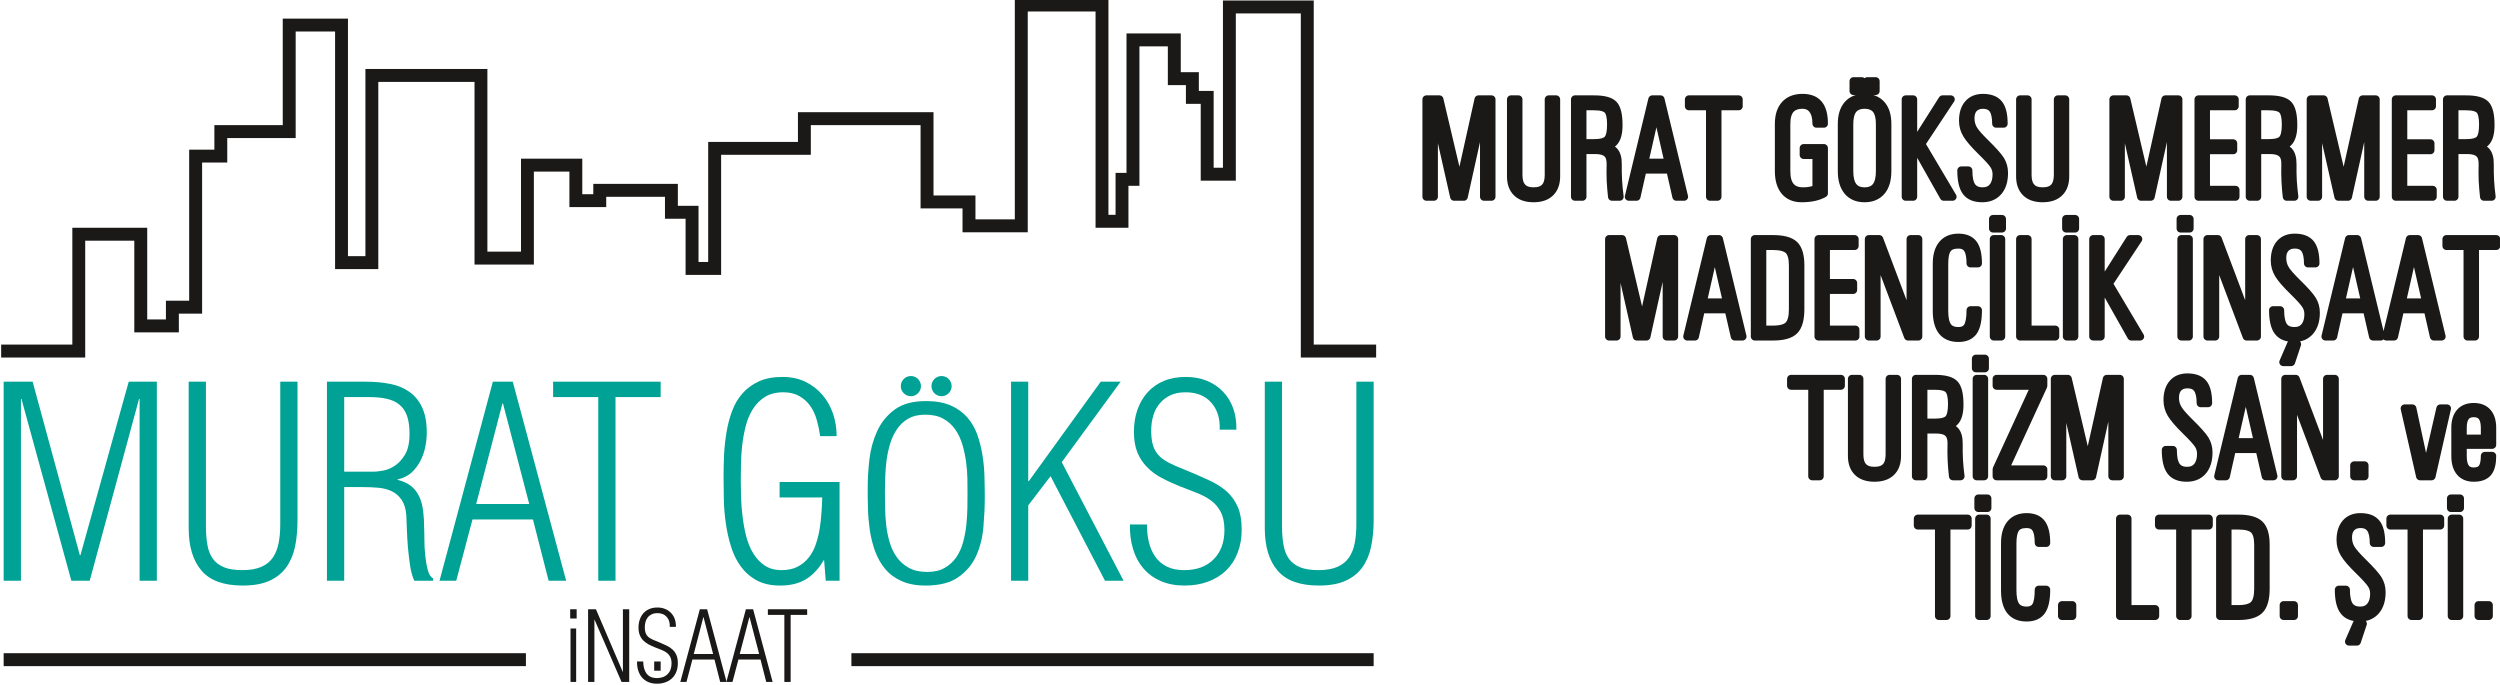 <?xml version="1.0" encoding="UTF-8"?>
<svg xmlns="http://www.w3.org/2000/svg" xmlns:xlink="http://www.w3.org/1999/xlink" width="176.7pt" height="48.4pt" viewBox="0 0 176.7 48.4" version="1.1">
<defs>
<clipPath id="clip1">
  <path d="M 40 43 L 41 43 L 41 48.398 L 40 48.398 Z M 40 43 "/>
</clipPath>
<clipPath id="clip2">
  <path d="M 41 43 L 45 43 L 45 48.398 L 41 48.398 Z M 41 43 "/>
</clipPath>
<clipPath id="clip3">
  <path d="M 45 42 L 48 42 L 48 48.398 L 45 48.398 Z M 45 42 "/>
</clipPath>
<clipPath id="clip4">
  <path d="M 48 43 L 52 43 L 52 48.398 L 48 48.398 Z M 48 43 "/>
</clipPath>
<clipPath id="clip5">
  <path d="M 51 43 L 55 43 L 55 48.398 L 51 48.398 Z M 51 43 "/>
</clipPath>
<clipPath id="clip6">
  <path d="M 54 43 L 58 43 L 58 48.398 L 54 48.398 Z M 54 43 "/>
</clipPath>
<clipPath id="clip7">
  <path d="M 100 5 L 176.699 5 L 176.699 46 L 100 46 Z M 100 5 "/>
</clipPath>
</defs>
<g id="surface1">
<g clip-path="url(#clip1)" clip-rule="nonzero">
<path style=" stroke:none;fill-rule:evenodd;fill:rgb(10.594%,9.813%,9.424%);fill-opacity:1;" d="M 40.301 43.062 L 40.758 43.062 L 40.758 43.715 L 40.301 43.715 Z M 40.324 44.422 L 40.723 44.422 L 40.723 48.199 L 40.324 48.199 Z M 40.324 44.422 "/>
</g>
<g clip-path="url(#clip2)" clip-rule="nonzero">
<path style=" stroke:none;fill-rule:evenodd;fill:rgb(10.594%,9.813%,9.424%);fill-opacity:1;" d="M 44.012 47.477 L 44.027 47.477 L 44.027 43.062 L 44.473 43.062 L 44.473 48.199 L 43.93 48.199 L 42.027 43.805 L 42.012 43.805 L 42.012 48.199 L 41.566 48.199 L 41.566 43.062 L 42.121 43.062 Z M 44.012 47.477 "/>
</g>
<g clip-path="url(#clip3)" clip-rule="nonzero">
<path style=" stroke:none;fill-rule:evenodd;fill:rgb(10.594%,9.813%,9.424%);fill-opacity:1;" d="M 46.594 45.398 C 46.781 45.477 46.957 45.555 47.121 45.633 C 47.281 45.711 47.422 45.805 47.535 45.91 C 47.652 46.016 47.742 46.148 47.809 46.301 C 47.879 46.453 47.91 46.645 47.91 46.879 C 47.91 47.098 47.875 47.297 47.805 47.477 C 47.738 47.652 47.641 47.805 47.512 47.93 C 47.383 48.055 47.23 48.152 47.047 48.219 C 46.863 48.289 46.66 48.324 46.438 48.324 C 46.203 48.324 45.996 48.285 45.82 48.207 C 45.641 48.129 45.492 48.02 45.371 47.879 C 45.25 47.738 45.164 47.57 45.105 47.379 C 45.047 47.188 45.02 46.977 45.027 46.75 L 45.465 46.75 C 45.465 46.91 45.48 47.059 45.516 47.203 C 45.551 47.348 45.605 47.473 45.68 47.582 C 45.754 47.688 45.855 47.773 45.977 47.836 C 46.102 47.895 46.25 47.926 46.43 47.926 C 46.746 47.926 46.996 47.836 47.184 47.648 C 47.371 47.465 47.465 47.211 47.465 46.891 C 47.465 46.703 47.434 46.543 47.367 46.422 C 47.305 46.305 47.219 46.203 47.113 46.125 C 47.004 46.047 46.883 45.984 46.742 45.93 C 46.602 45.879 46.461 45.824 46.312 45.762 C 46.141 45.695 45.98 45.621 45.836 45.543 C 45.695 45.465 45.57 45.371 45.465 45.266 C 45.359 45.16 45.277 45.031 45.219 44.887 C 45.16 44.738 45.129 44.562 45.129 44.359 C 45.129 44.148 45.16 43.957 45.223 43.781 C 45.281 43.609 45.371 43.461 45.484 43.332 C 45.602 43.207 45.738 43.109 45.902 43.043 C 46.066 42.973 46.254 42.938 46.465 42.938 C 46.664 42.938 46.848 42.973 47.008 43.039 C 47.172 43.105 47.309 43.199 47.426 43.32 C 47.543 43.441 47.633 43.586 47.691 43.75 C 47.75 43.918 47.777 44.102 47.773 44.305 L 47.34 44.305 C 47.355 44.016 47.285 43.781 47.125 43.605 C 46.969 43.426 46.746 43.336 46.457 43.336 C 46.312 43.336 46.184 43.363 46.074 43.414 C 45.965 43.465 45.871 43.531 45.797 43.621 C 45.723 43.711 45.664 43.816 45.629 43.938 C 45.594 44.059 45.574 44.188 45.574 44.332 C 45.574 44.457 45.586 44.566 45.609 44.66 C 45.633 44.75 45.668 44.832 45.715 44.898 C 45.762 44.969 45.828 45.027 45.906 45.082 C 45.984 45.133 46.082 45.184 46.195 45.234 Z M 46.594 45.398 "/>
</g>
<g clip-path="url(#clip4)" clip-rule="nonzero">
<path style=" stroke:none;fill-rule:evenodd;fill:rgb(10.594%,9.813%,9.424%);fill-opacity:1;" d="M 49.98 43.062 L 51.355 48.199 L 50.902 48.199 L 50.5 46.617 L 48.938 46.617 L 48.52 48.199 L 48.086 48.199 L 49.465 43.062 Z M 50.402 46.223 L 49.727 43.625 L 49.711 43.625 L 49.035 46.223 Z M 50.402 46.223 "/>
</g>
<g clip-path="url(#clip5)" clip-rule="nonzero">
<path style=" stroke:none;fill-rule:evenodd;fill:rgb(10.594%,9.813%,9.424%);fill-opacity:1;" d="M 53.23 43.062 L 54.609 48.199 L 54.156 48.199 L 53.754 46.617 L 52.191 46.617 L 51.773 48.199 L 51.34 48.199 L 52.719 43.062 Z M 53.656 46.223 L 52.98 43.625 L 52.965 43.625 L 52.285 46.223 Z M 53.656 46.223 "/>
</g>
<g clip-path="url(#clip6)" clip-rule="nonzero">
<path style=" stroke:none;fill-rule:evenodd;fill:rgb(10.594%,9.813%,9.424%);fill-opacity:1;" d="M 54.273 43.461 L 54.273 43.062 L 57.051 43.062 L 57.051 43.461 L 55.883 43.461 L 55.883 48.199 L 55.438 48.199 L 55.438 43.461 Z M 54.273 43.461 "/>
</g>
<path style=" stroke:none;fill-rule:evenodd;fill:rgb(10.594%,9.813%,9.424%);fill-opacity:1;" d="M 46.238 47.406 L 46.695 47.406 L 46.695 46.754 L 46.238 46.754 Z M 46.238 47.406 "/>
<path style=" stroke:none;fill-rule:evenodd;fill:rgb(10.594%,9.813%,9.424%);fill-opacity:1;" d="M 0.258 47.082 L 37.172 47.082 L 37.172 46.168 L 0.258 46.168 Z M 0.258 47.082 "/>
<path style=" stroke:none;fill-rule:evenodd;fill:rgb(10.594%,9.813%,9.424%);fill-opacity:1;" d="M 60.176 47.082 L 97.09 47.082 L 97.09 46.168 L 60.176 46.168 Z M 60.176 47.082 "/>
<path style=" stroke:none;fill-rule:evenodd;fill:rgb(10.594%,9.813%,9.424%);fill-opacity:1;" d="M 97.266 25.27 L 91.941 25.27 L 91.941 0.949 L 87.348 0.949 L 87.348 12.77 L 84.867 12.77 L 84.867 7.34 L 83.82 7.34 L 83.82 6.016 L 82.543 6.016 L 82.543 3.277 L 80.535 3.277 L 80.535 13.133 L 79.758 13.133 L 79.758 16.098 L 77.434 16.098 L 77.434 0.812 L 72.641 0.812 L 72.641 16.418 L 68.031 16.418 L 68.031 14.73 L 65.066 14.73 L 65.066 8.844 L 57.309 8.844 L 57.309 10.941 L 50.969 10.941 L 50.969 19.43 L 48.457 19.43 L 48.457 15.461 L 47 15.461 L 47 13.91 L 42.848 13.91 L 42.848 14.637 L 40.246 14.637 L 40.246 12.129 L 37.734 12.129 L 37.734 18.699 L 33.539 18.699 L 33.539 5.789 L 26.738 5.789 L 26.738 19.02 L 23.684 19.02 L 23.684 2.227 L 20.898 2.227 L 20.898 9.758 L 16.062 9.758 L 16.062 11.488 L 14.285 11.488 L 14.285 22.168 L 12.641 22.168 L 12.641 23.492 L 9.492 23.492 L 9.492 17.012 L 6.023 17.012 L 6.023 25.27 L 0.082 25.27 L 0.082 24.355 L 5.113 24.355 L 5.113 16.098 L 10.406 16.098 L 10.406 22.578 L 11.727 22.578 L 11.727 21.254 L 13.371 21.254 L 13.371 10.578 L 15.152 10.578 L 15.152 8.844 L 19.984 8.844 L 19.984 1.316 L 24.594 1.316 L 24.594 18.105 L 25.828 18.105 L 25.828 4.875 L 34.449 4.875 L 34.449 17.785 L 36.824 17.785 L 36.824 11.215 L 41.156 11.215 L 41.156 13.727 L 41.934 13.727 L 41.934 12.996 L 47.91 12.996 L 47.91 14.547 L 49.371 14.547 L 49.371 18.516 L 50.055 18.516 L 50.055 10.031 L 56.398 10.031 L 56.398 7.93 L 65.98 7.93 L 65.98 13.816 L 68.945 13.816 L 68.945 15.504 L 71.727 15.504 L 71.727 -0.098 L 78.344 -0.098 L 78.344 15.184 L 78.848 15.184 L 78.848 12.219 L 79.621 12.219 L 79.621 2.363 L 83.457 2.363 L 83.457 5.102 L 84.734 5.102 L 84.734 6.426 L 85.781 6.426 L 85.781 11.855 L 86.438 11.855 L 86.438 0.035 L 92.855 0.035 L 92.855 24.355 L 97.266 24.355 Z M 97.266 25.27 "/>
<path style=" stroke:none;fill-rule:evenodd;fill:rgb(0%,63.477%,58.789%);fill-opacity:1;" d="M 1.48 41.047 L 0.258 41.047 L 0.258 26.977 L 2.305 26.977 L 5.645 39.246 L 5.684 39.246 L 9.098 26.977 L 11.086 26.977 L 11.086 41.047 L 9.867 41.047 L 9.867 28.195 L 9.828 28.195 L 6.34 41.047 L 5.043 41.047 L 1.516 28.195 L 1.48 28.195 Z M 1.48 41.047 "/>
<path style=" stroke:none;fill-rule:evenodd;fill:rgb(0%,63.477%,58.789%);fill-opacity:1;" d="M 13.336 26.977 L 14.555 26.977 L 14.555 37.184 C 14.555 37.684 14.59 38.129 14.66 38.516 C 14.727 38.906 14.855 39.23 15.043 39.492 C 15.23 39.754 15.492 39.953 15.832 40.094 C 16.168 40.23 16.598 40.297 17.125 40.297 C 17.676 40.297 18.125 40.219 18.477 40.062 C 18.824 39.906 19.098 39.688 19.293 39.398 C 19.484 39.109 19.621 38.77 19.695 38.375 C 19.77 37.98 19.809 37.547 19.809 37.07 L 19.809 26.977 L 21.027 26.977 L 21.027 36.773 C 21.027 37.461 20.969 38.082 20.852 38.648 C 20.73 39.211 20.523 39.695 20.23 40.102 C 19.938 40.508 19.543 40.824 19.051 41.047 C 18.555 41.273 17.926 41.387 17.164 41.387 C 15.812 41.387 14.836 41.035 14.238 40.324 C 13.637 39.621 13.336 38.621 13.336 37.332 Z M 13.336 26.977 "/>
<path style=" stroke:none;fill-rule:evenodd;fill:rgb(0%,63.477%,58.789%);fill-opacity:1;" d="M 24.328 34.426 L 24.328 41.047 L 23.109 41.047 L 23.109 26.977 L 25.832 26.977 C 26.469 26.977 27.055 27.031 27.586 27.137 C 28.117 27.242 28.574 27.434 28.953 27.711 C 29.336 27.984 29.633 28.352 29.844 28.816 C 30.059 29.281 30.164 29.867 30.164 30.578 C 30.164 30.918 30.129 31.266 30.051 31.621 C 29.98 31.977 29.855 32.312 29.688 32.625 C 29.516 32.938 29.305 33.207 29.051 33.43 C 28.793 33.656 28.477 33.805 28.102 33.883 L 28.102 33.918 C 28.516 34.02 28.84 34.172 29.086 34.379 C 29.332 34.586 29.516 34.836 29.648 35.129 C 29.781 35.422 29.867 35.758 29.91 36.133 C 29.957 36.508 29.98 36.914 29.98 37.352 C 29.988 37.527 29.996 37.789 29.996 38.141 C 29.996 38.492 30.016 38.855 30.051 39.23 C 30.09 39.605 30.148 39.953 30.23 40.27 C 30.312 40.59 30.438 40.793 30.613 40.879 L 30.613 41.047 L 29.285 41.047 C 29.145 40.746 29.047 40.391 28.984 39.969 C 28.922 39.551 28.871 39.125 28.832 38.684 C 28.797 38.246 28.77 37.828 28.758 37.426 C 28.746 37.027 28.73 36.695 28.719 36.434 C 28.684 35.969 28.574 35.605 28.391 35.336 C 28.211 35.066 27.98 34.863 27.699 34.727 C 27.414 34.59 27.094 34.504 26.73 34.473 C 26.367 34.441 25.988 34.426 25.586 34.426 Z M 24.328 33.336 L 26.469 33.336 C 26.566 33.336 26.758 33.316 27.031 33.27 C 27.309 33.23 27.586 33.117 27.867 32.945 C 28.148 32.77 28.398 32.504 28.617 32.148 C 28.836 31.789 28.945 31.297 28.945 30.672 C 28.945 30.16 28.887 29.734 28.77 29.398 C 28.648 29.059 28.469 28.793 28.23 28.602 C 27.996 28.406 27.699 28.27 27.344 28.188 C 26.984 28.105 26.566 28.066 26.094 28.066 L 24.328 28.066 Z M 24.328 33.336 "/>
<path style=" stroke:none;fill-rule:evenodd;fill:rgb(0%,63.477%,58.789%);fill-opacity:1;" d="M 36.242 26.977 L 40.016 41.047 L 38.777 41.047 L 37.668 36.715 L 33.395 36.715 L 32.246 41.047 L 31.066 41.047 L 34.836 26.977 Z M 37.406 35.625 L 35.551 28.516 L 35.512 28.516 L 33.656 35.625 Z M 37.406 35.625 "/>
<path style=" stroke:none;fill-rule:evenodd;fill:rgb(0%,63.477%,58.789%);fill-opacity:1;" d="M 39.094 28.066 L 39.094 26.977 L 46.695 26.977 L 46.695 28.066 L 43.504 28.066 L 43.504 41.047 L 42.285 41.047 L 42.285 28.066 Z M 39.094 28.066 "/>
<path style=" stroke:none;fill-rule:evenodd;fill:rgb(0%,63.477%,58.789%);fill-opacity:1;" d="M 55.102 35.16 L 55.102 34.07 L 59.34 34.07 L 59.34 41.047 L 58.363 41.047 L 58.25 39.605 L 58.211 39.605 C 57.863 40.203 57.445 40.652 56.957 40.945 C 56.469 41.238 55.867 41.387 55.156 41.387 C 54.492 41.387 53.938 41.266 53.488 41.02 C 53.035 40.777 52.66 40.449 52.359 40.035 C 52.059 39.625 51.828 39.152 51.668 38.629 C 51.504 38.105 51.383 37.555 51.301 36.988 C 51.219 36.418 51.172 35.852 51.16 35.289 C 51.148 34.727 51.141 34.207 51.141 33.73 C 51.141 33.23 51.152 32.711 51.176 32.164 C 51.203 31.621 51.262 31.086 51.348 30.562 C 51.434 30.035 51.566 29.535 51.742 29.059 C 51.914 28.586 52.16 28.168 52.473 27.812 C 52.785 27.457 53.172 27.172 53.633 26.957 C 54.098 26.746 54.66 26.641 55.324 26.641 C 55.91 26.641 56.441 26.754 56.91 26.977 C 57.379 27.203 57.777 27.508 58.109 27.887 C 58.441 28.27 58.695 28.715 58.871 29.219 C 59.047 29.727 59.133 30.262 59.133 30.824 L 57.969 30.824 C 57.918 30.449 57.84 30.074 57.734 29.699 C 57.629 29.32 57.477 28.992 57.277 28.703 C 57.074 28.414 56.82 28.18 56.504 28 C 56.195 27.82 55.812 27.727 55.363 27.727 C 54.848 27.727 54.418 27.84 54.066 28.055 C 53.719 28.277 53.43 28.566 53.203 28.93 C 52.98 29.293 52.809 29.699 52.699 30.148 C 52.586 30.598 52.504 31.059 52.453 31.527 C 52.402 31.996 52.375 32.445 52.371 32.879 C 52.363 33.309 52.359 33.688 52.359 34.012 C 52.359 34.34 52.367 34.715 52.379 35.148 C 52.391 35.578 52.426 36.031 52.484 36.5 C 52.539 36.969 52.621 37.426 52.734 37.879 C 52.848 38.328 53.012 38.734 53.23 39.098 C 53.449 39.461 53.723 39.75 54.047 39.969 C 54.371 40.188 54.773 40.297 55.25 40.297 C 55.688 40.297 56.062 40.215 56.375 40.055 C 56.688 39.891 56.949 39.676 57.164 39.406 C 57.375 39.137 57.539 38.828 57.66 38.477 C 57.777 38.129 57.871 37.762 57.934 37.379 C 57.996 37 58.035 36.617 58.062 36.234 C 58.09 35.855 58.105 35.496 58.117 35.16 Z M 55.102 35.16 "/>
<path style=" stroke:none;fill-rule:evenodd;fill:rgb(0%,63.477%,58.789%);fill-opacity:1;" d="M 65.418 41.387 C 64.742 41.387 64.172 41.277 63.703 41.062 C 63.23 40.848 62.848 40.559 62.547 40.191 C 62.246 39.828 62.016 39.41 61.844 38.941 C 61.676 38.469 61.555 37.98 61.477 37.469 C 61.406 36.961 61.359 36.453 61.348 35.945 C 61.332 35.438 61.328 34.961 61.328 34.52 C 61.328 33.879 61.367 33.195 61.449 32.477 C 61.531 31.758 61.715 31.094 61.996 30.477 C 62.277 29.863 62.688 29.355 63.23 28.953 C 63.777 28.547 64.516 28.348 65.457 28.348 C 66.141 28.348 66.727 28.453 67.203 28.66 C 67.676 28.871 68.066 29.156 68.375 29.508 C 68.68 29.859 68.914 30.27 69.078 30.727 C 69.238 31.188 69.359 31.668 69.441 32.172 C 69.523 32.676 69.57 33.18 69.582 33.688 C 69.594 34.195 69.605 34.68 69.605 35.133 C 69.605 35.805 69.57 36.512 69.508 37.246 C 69.445 37.984 69.277 38.656 69.004 39.273 C 68.727 39.887 68.309 40.391 67.742 40.789 C 67.184 41.188 66.406 41.387 65.418 41.387 Z M 65.531 40.426 C 66.031 40.426 66.449 40.328 66.777 40.133 C 67.109 39.941 67.383 39.688 67.598 39.379 C 67.805 39.066 67.969 38.715 68.074 38.316 C 68.18 37.918 68.254 37.516 68.301 37.105 C 68.344 36.695 68.367 36.301 68.375 35.91 C 68.379 35.527 68.383 35.184 68.383 34.883 C 68.383 34.586 68.379 34.234 68.375 33.84 C 68.367 33.438 68.336 33.035 68.281 32.625 C 68.223 32.219 68.137 31.816 68.02 31.418 C 67.898 31.016 67.73 30.66 67.512 30.348 C 67.289 30.031 67.008 29.777 66.664 29.59 C 66.324 29.402 65.898 29.309 65.398 29.309 C 64.926 29.309 64.523 29.402 64.199 29.59 C 63.871 29.777 63.609 30.023 63.402 30.328 C 63.195 30.633 63.031 30.98 62.914 31.367 C 62.797 31.754 62.711 32.148 62.66 32.551 C 62.609 32.957 62.578 33.352 62.566 33.738 C 62.555 34.125 62.547 34.469 62.547 34.766 C 62.547 35.086 62.551 35.449 62.559 35.855 C 62.562 36.258 62.59 36.668 62.633 37.082 C 62.676 37.496 62.758 37.906 62.875 38.309 C 62.992 38.711 63.164 39.066 63.383 39.379 C 63.602 39.688 63.887 39.941 64.234 40.133 C 64.586 40.328 65.02 40.426 65.531 40.426 Z M 65.531 40.426 "/>
<path style=" stroke:none;fill-rule:evenodd;fill:rgb(0%,63.477%,58.789%);fill-opacity:1;" d="M 71.461 41.047 L 71.461 26.977 L 72.676 26.977 L 72.676 34.012 L 72.715 34.012 L 77.801 26.977 L 79.207 26.977 L 75.043 32.664 L 79.414 41.047 L 78.102 41.047 L 74.254 33.656 L 72.676 35.719 L 72.676 41.047 Z M 71.461 41.047 "/>
<path style=" stroke:none;fill-rule:evenodd;fill:rgb(0%,63.477%,58.789%);fill-opacity:1;" d="M 84.16 33.375 C 84.672 33.59 85.152 33.801 85.594 34.012 C 86.039 34.227 86.422 34.48 86.742 34.773 C 87.059 35.066 87.309 35.422 87.492 35.844 C 87.672 36.262 87.762 36.789 87.762 37.426 C 87.762 38.027 87.668 38.574 87.48 39.059 C 87.293 39.547 87.023 39.965 86.676 40.309 C 86.324 40.652 85.898 40.918 85.398 41.105 C 84.898 41.293 84.34 41.387 83.73 41.387 C 83.09 41.387 82.527 41.281 82.039 41.066 C 81.551 40.855 81.141 40.555 80.809 40.168 C 80.48 39.781 80.238 39.324 80.082 38.797 C 79.922 38.273 79.852 37.695 79.863 37.07 L 81.066 37.07 C 81.066 37.508 81.109 37.926 81.203 38.32 C 81.297 38.715 81.449 39.055 81.656 39.352 C 81.863 39.645 82.133 39.875 82.473 40.047 C 82.809 40.215 83.223 40.297 83.711 40.297 C 84.574 40.297 85.262 40.047 85.773 39.539 C 86.285 39.031 86.543 38.34 86.543 37.465 C 86.543 36.938 86.453 36.512 86.281 36.18 C 86.105 35.848 85.871 35.578 85.578 35.363 C 85.281 35.152 84.945 34.973 84.562 34.828 C 84.184 34.688 83.793 34.531 83.391 34.371 C 82.914 34.18 82.48 33.98 82.09 33.77 C 81.691 33.559 81.352 33.305 81.066 33.008 C 80.777 32.715 80.551 32.367 80.387 31.969 C 80.227 31.566 80.145 31.086 80.145 30.523 C 80.145 29.945 80.23 29.422 80.398 28.949 C 80.566 28.473 80.809 28.062 81.121 27.719 C 81.434 27.375 81.816 27.109 82.266 26.922 C 82.715 26.734 83.23 26.641 83.805 26.641 C 84.352 26.641 84.852 26.73 85.293 26.91 C 85.738 27.094 86.121 27.348 86.438 27.68 C 86.762 28.012 87 28.406 87.164 28.863 C 87.324 29.32 87.398 29.82 87.387 30.371 L 86.207 30.371 C 86.242 29.586 86.047 28.949 85.613 28.461 C 85.184 27.969 84.574 27.727 83.785 27.727 C 83.387 27.727 83.035 27.797 82.734 27.934 C 82.434 28.074 82.184 28.262 81.977 28.508 C 81.77 28.75 81.613 29.039 81.516 29.371 C 81.414 29.703 81.367 30.059 81.367 30.449 C 81.367 30.797 81.398 31.098 81.461 31.348 C 81.52 31.598 81.617 31.82 81.75 32.004 C 81.883 32.191 82.055 32.359 82.277 32.504 C 82.492 32.648 82.758 32.789 83.074 32.926 Z M 84.16 33.375 "/>
<path style=" stroke:none;fill-rule:evenodd;fill:rgb(0%,63.477%,58.789%);fill-opacity:1;" d="M 89.395 26.977 L 90.613 26.977 L 90.613 37.184 C 90.613 37.684 90.648 38.129 90.719 38.516 C 90.785 38.906 90.914 39.23 91.102 39.492 C 91.289 39.754 91.551 39.953 91.891 40.094 C 92.227 40.23 92.66 40.297 93.184 40.297 C 93.734 40.297 94.184 40.219 94.535 40.062 C 94.887 39.906 95.156 39.688 95.352 39.398 C 95.547 39.109 95.68 38.77 95.754 38.375 C 95.828 37.98 95.867 37.547 95.867 37.07 L 95.867 26.977 L 97.09 26.977 L 97.09 36.773 C 97.09 37.461 97.027 38.082 96.906 38.648 C 96.789 39.211 96.582 39.695 96.289 40.102 C 95.996 40.508 95.602 40.824 95.105 41.047 C 94.613 41.273 93.984 41.387 93.223 41.387 C 91.871 41.387 90.898 41.035 90.297 40.324 C 89.695 39.621 89.395 38.621 89.395 37.332 Z M 89.395 26.977 "/>
<path style=" stroke:none;fill-rule:evenodd;fill:rgb(0%,63.477%,58.789%);fill-opacity:1;" d="M 65.094 27.293 C 65.094 27.684 64.773 28.004 64.383 28.004 C 63.988 28.004 63.668 27.684 63.668 27.293 C 63.668 26.898 63.988 26.578 64.383 26.578 C 64.773 26.578 65.094 26.898 65.094 27.293 Z M 65.094 27.293 "/>
<path style=" stroke:none;fill-rule:evenodd;fill:rgb(0%,63.477%,58.789%);fill-opacity:1;" d="M 67.262 27.293 C 67.262 27.684 66.941 28.004 66.551 28.004 C 66.156 28.004 65.836 27.684 65.836 27.293 C 65.836 26.898 66.156 26.578 66.551 26.578 C 66.941 26.578 67.262 26.898 67.262 27.293 Z M 67.262 27.293 "/>
<g clip-path="url(#clip7)" clip-rule="nonzero">
<path style="fill-rule:evenodd;fill:rgb(10.594%,9.813%,9.424%);fill-opacity:1;stroke-width:5.669;stroke-linecap:round;stroke-linejoin:round;stroke:rgb(10.594%,9.813%,9.424%);stroke-opacity:1;stroke-miterlimit:4;" d="M 1013.477 344.938 L 1008.203 344.938 L 1008.203 413.766 L 1017.383 413.766 L 1031.602 353.453 L 1045 413.766 L 1054.18 413.766 L 1054.18 344.938 L 1048.906 344.938 L 1048.906 409.469 L 1034.609 344.938 L 1027.773 344.938 L 1013.516 407.945 L 1013.477 407.945 Z M 1099.883 359.312 C 1099.883 354.391 1098.477 350.562 1095.742 347.906 C 1092.969 345.211 1089.062 343.883 1083.945 343.883 C 1078.789 343.883 1074.883 345.211 1072.109 347.906 C 1069.375 350.562 1067.969 354.391 1067.969 359.312 L 1067.969 413.766 L 1073.242 413.766 L 1073.242 360.289 C 1073.242 356.383 1074.141 353.492 1075.898 351.617 C 1077.656 349.703 1080.352 348.766 1083.945 348.766 C 1087.617 348.766 1090.273 349.703 1092.031 351.617 C 1093.789 353.492 1094.648 356.383 1094.648 360.289 L 1094.648 413.766 L 1099.883 413.766 Z M 1113.203 344.938 L 1113.203 413.766 L 1126.562 413.766 C 1133.516 413.766 1138.164 412.555 1140.469 410.094 C 1142.812 407.672 1143.984 402.789 1143.984 395.523 C 1143.984 389.469 1142.734 385.328 1140.234 383.062 C 1138.789 381.773 1136.68 380.836 1133.867 380.25 C 1136.875 379.938 1139.141 378.961 1140.664 377.359 C 1142.578 375.367 1143.516 372.203 1143.438 367.867 C 1143.398 363.844 1143.438 359.977 1143.672 356.305 C 1143.867 352.672 1144.258 348.844 1144.766 344.938 L 1139.375 344.938 C 1138.945 348.883 1138.633 352.711 1138.438 356.383 C 1138.281 360.055 1138.281 363.883 1138.398 367.867 C 1138.477 371.344 1137.695 373.922 1135.977 375.523 C 1134.258 377.125 1131.484 377.945 1127.695 377.945 L 1118.477 377.945 L 1118.477 344.938 Z M 1118.477 382.828 L 1126.562 382.828 C 1131.445 382.828 1134.688 383.688 1136.289 385.445 C 1137.93 387.242 1138.711 390.719 1138.711 395.992 C 1138.711 401.148 1137.93 404.586 1136.289 406.305 C 1134.688 408.023 1131.445 408.883 1126.562 408.883 L 1118.477 408.883 Z M 1151.25 344.938 L 1167.852 413.766 L 1173.672 413.766 L 1190.312 344.938 L 1184.844 344.938 L 1180.469 364.156 L 1161.016 364.156 L 1156.68 344.938 Z M 1170.703 406.656 L 1162.188 369.039 L 1179.375 369.039 L 1170.781 406.656 Z M 1208.633 344.938 L 1208.633 408.883 L 1193.711 408.883 L 1193.711 413.766 L 1228.906 413.766 L 1228.906 408.883 L 1213.906 408.883 L 1213.906 344.938 Z M 1273.32 343.883 C 1268.242 343.883 1264.258 345.562 1261.484 348.883 C 1258.711 352.203 1257.305 356.93 1257.305 363.102 L 1257.305 396.383 C 1257.305 402.281 1258.75 406.812 1261.641 410.016 C 1264.531 413.219 1268.672 414.82 1274.023 414.82 C 1279.18 414.82 1282.969 413.336 1285.43 410.328 C 1287.891 407.359 1289.141 402.789 1289.141 396.578 L 1283.867 396.578 C 1283.867 400.836 1283.008 404.156 1281.289 406.461 C 1279.609 408.766 1277.148 409.938 1274.023 409.938 C 1270.156 409.938 1267.266 408.805 1265.391 406.617 C 1263.516 404.391 1262.578 400.953 1262.578 396.344 L 1262.578 363.023 C 1262.578 358.18 1263.555 354.586 1265.508 352.281 C 1267.422 349.938 1270.43 348.766 1274.492 348.766 C 1278.047 348.766 1281.172 349.352 1283.867 350.523 L 1283.867 374.469 L 1274.844 374.469 L 1274.844 379.352 L 1289.141 379.352 L 1289.141 347.32 C 1285.156 345.016 1279.883 343.883 1273.32 343.883 Z M 1317.891 343.883 C 1312.734 343.883 1308.75 345.562 1305.977 348.883 C 1303.203 352.203 1301.797 356.93 1301.797 363.102 L 1301.797 396.383 C 1301.797 402.281 1303.203 406.812 1305.977 410.016 C 1308.75 413.219 1312.734 414.82 1317.891 414.82 C 1323.008 414.82 1326.992 413.219 1329.805 410.016 C 1332.617 406.812 1333.984 402.281 1333.984 396.383 L 1333.984 363.102 C 1333.984 356.93 1332.617 352.203 1329.805 348.883 C 1326.992 345.562 1323.008 343.883 1317.891 343.883 Z M 1317.891 348.766 C 1321.562 348.766 1324.297 349.938 1326.094 352.281 C 1327.852 354.586 1328.711 358.18 1328.711 363.023 L 1328.711 396.344 C 1328.711 400.953 1327.852 404.391 1326.094 406.617 C 1324.297 408.805 1321.562 409.938 1317.891 409.938 C 1314.219 409.938 1311.523 408.805 1309.727 406.617 C 1307.969 404.391 1307.07 400.953 1307.07 396.344 L 1307.07 363.023 C 1307.07 358.18 1307.969 354.586 1309.727 352.281 C 1311.523 349.938 1314.219 348.766 1317.891 348.766 Z M 1310.078 426.617 L 1315.977 426.617 L 1315.977 419.664 L 1310.078 419.664 Z M 1319.766 426.617 L 1325.703 426.617 L 1325.703 419.664 L 1319.766 419.664 Z M 1352.227 344.938 L 1346.953 344.938 L 1346.953 413.766 L 1352.227 413.766 Z M 1373.867 344.938 L 1352.891 382.086 L 1372.969 413.766 L 1378.789 413.766 L 1357.93 382.281 L 1380.078 344.938 Z M 1410.898 396.578 C 1410.898 401.188 1410.156 404.586 1408.672 406.734 C 1407.188 408.844 1404.805 409.938 1401.523 409.938 C 1398.789 409.938 1396.641 409.078 1395.039 407.438 C 1393.516 405.758 1392.734 403.453 1392.734 400.484 C 1392.734 397.555 1393.438 394.898 1394.805 392.594 C 1396.172 390.289 1399.023 387.047 1403.398 382.789 C 1408.75 377.516 1412.266 373.57 1413.984 370.875 C 1415.625 368.141 1416.445 365.133 1416.445 361.812 C 1416.445 356.188 1415.117 351.812 1412.383 348.648 C 1409.648 345.484 1405.859 343.883 1401.055 343.883 C 1395.82 343.883 1392.031 345.406 1389.727 348.492 C 1387.422 351.578 1386.25 356.578 1386.25 363.531 L 1391.25 363.531 C 1391.25 358.297 1392.031 354.547 1393.633 352.242 C 1395.234 349.938 1397.812 348.766 1401.367 348.766 C 1404.453 348.766 1406.875 349.82 1408.594 351.93 C 1410.312 354.039 1411.172 357.008 1411.172 360.758 C 1411.172 363.219 1410.547 365.406 1409.219 367.398 C 1407.969 369.352 1405 372.594 1400.312 377.164 C 1395.312 382.086 1391.914 386.031 1390.117 389.039 C 1388.32 391.969 1387.461 395.172 1387.461 398.648 C 1387.461 403.727 1388.672 407.672 1391.172 410.523 C 1393.633 413.375 1397.109 414.82 1401.523 414.82 C 1406.68 414.82 1410.43 413.375 1412.734 410.523 C 1415.039 407.672 1416.172 403.023 1416.172 396.578 Z M 1459.688 359.312 C 1459.688 354.391 1458.32 350.562 1455.547 347.906 C 1452.812 345.211 1448.867 343.883 1443.75 343.883 C 1438.633 343.883 1434.688 345.211 1431.953 347.906 C 1429.219 350.562 1427.812 354.391 1427.812 359.312 L 1427.812 413.766 L 1433.086 413.766 L 1433.086 360.289 C 1433.086 356.383 1433.984 353.492 1435.742 351.617 C 1437.461 349.703 1440.156 348.766 1443.789 348.766 C 1447.422 348.766 1450.117 349.703 1451.875 351.617 C 1453.594 353.492 1454.492 356.383 1454.492 360.289 L 1454.492 413.766 L 1459.688 413.766 Z M 1499.023 344.938 L 1493.75 344.938 L 1493.75 413.766 L 1502.93 413.766 L 1517.148 353.453 L 1517.109 353.453 L 1530.508 413.766 L 1539.688 413.766 L 1539.688 344.938 L 1534.414 344.938 L 1534.414 409.469 L 1520.117 344.938 L 1513.32 344.938 L 1499.062 407.945 L 1499.023 407.945 Z M 1553.906 344.938 L 1553.906 413.766 L 1579.492 413.766 L 1579.492 408.883 L 1559.18 408.883 L 1559.18 382.711 L 1578.438 382.711 L 1578.438 377.828 L 1559.18 377.828 L 1559.18 349.82 L 1580.039 349.82 L 1580.039 344.938 Z M 1590.117 344.938 L 1590.117 413.766 L 1603.438 413.766 C 1610.391 413.766 1615.039 412.555 1617.383 410.094 C 1619.727 407.672 1620.898 402.789 1620.898 395.523 C 1620.898 389.469 1619.609 385.328 1617.109 383.062 C 1615.703 381.773 1613.555 380.836 1610.742 380.25 C 1613.789 379.938 1616.055 378.961 1617.578 377.359 C 1619.492 375.367 1620.391 372.203 1620.352 367.867 C 1620.273 363.844 1620.352 359.977 1620.547 356.305 C 1620.781 352.672 1621.133 348.844 1621.641 344.938 L 1616.289 344.938 C 1615.82 348.883 1615.508 352.711 1615.352 356.383 C 1615.195 360.055 1615.156 363.883 1615.273 367.867 C 1615.391 371.344 1614.57 373.922 1612.852 375.523 C 1611.133 377.125 1608.398 377.945 1604.57 377.945 L 1595.391 377.945 L 1595.391 344.938 Z M 1595.391 382.828 L 1603.438 382.828 C 1608.32 382.828 1611.562 383.688 1613.164 385.445 C 1614.805 387.242 1615.625 390.719 1615.625 395.992 C 1615.625 401.148 1614.805 404.586 1613.164 406.305 C 1611.562 408.023 1608.32 408.883 1603.438 408.883 L 1595.391 408.883 Z M 1638.438 344.938 L 1633.203 344.938 L 1633.203 413.766 L 1642.344 413.766 L 1656.562 353.453 L 1669.961 413.766 L 1679.141 413.766 L 1679.141 344.938 L 1673.867 344.938 L 1673.867 409.469 L 1659.57 344.938 L 1652.773 344.938 L 1638.477 407.945 L 1638.438 407.945 Z M 1693.359 344.938 L 1693.359 413.766 L 1718.906 413.766 L 1718.906 408.883 L 1698.633 408.883 L 1698.633 382.711 L 1717.852 382.711 L 1717.852 377.828 L 1698.633 377.828 L 1698.633 349.82 L 1719.453 349.82 L 1719.453 344.938 Z M 1729.531 344.938 L 1729.531 413.766 L 1742.891 413.766 C 1749.844 413.766 1754.492 412.555 1756.797 410.094 C 1759.141 407.672 1760.312 402.789 1760.312 395.523 C 1760.312 389.469 1759.062 385.328 1756.562 383.062 C 1755.117 381.773 1753.008 380.836 1750.195 380.25 C 1753.203 379.938 1755.469 378.961 1756.992 377.359 C 1758.906 375.367 1759.844 372.203 1759.766 367.867 C 1759.727 363.844 1759.805 359.977 1760 356.305 C 1760.195 352.672 1760.586 348.844 1761.094 344.938 L 1755.703 344.938 C 1755.273 348.883 1754.961 352.711 1754.766 356.383 C 1754.648 360.055 1754.609 363.883 1754.727 367.867 C 1754.805 371.344 1754.023 373.922 1752.305 375.523 C 1750.586 377.125 1747.812 377.945 1744.023 377.945 L 1734.805 377.945 L 1734.805 344.938 Z M 1734.805 382.828 L 1742.891 382.828 C 1747.773 382.828 1751.016 383.688 1752.617 385.445 C 1754.258 387.242 1755.039 390.719 1755.039 395.992 C 1755.039 401.148 1754.258 404.586 1752.617 406.305 C 1751.016 408.023 1747.773 408.883 1742.891 408.883 L 1734.805 408.883 Z M 1142.578 246.148 L 1137.305 246.148 L 1137.305 315.016 L 1146.484 315.016 L 1160.703 254.703 L 1174.102 315.016 L 1183.281 315.016 L 1183.281 246.148 L 1178.008 246.148 L 1178.008 310.68 L 1163.711 246.148 L 1156.875 246.148 L 1142.617 309.195 L 1142.578 309.195 Z M 1192.539 246.148 L 1209.141 315.016 L 1214.961 315.016 L 1231.602 246.148 L 1226.133 246.148 L 1221.719 265.367 L 1202.266 265.367 L 1197.969 246.148 Z M 1211.992 307.867 L 1203.477 270.25 L 1220.664 270.25 L 1212.031 307.867 Z M 1240.312 246.148 L 1240.312 315.016 L 1253.086 315.016 C 1260.352 315.016 1265.391 313.648 1268.242 310.914 C 1271.055 308.18 1272.5 303.375 1272.5 296.461 L 1272.5 265.484 C 1272.5 258.258 1271.055 253.219 1268.242 250.406 C 1265.391 247.555 1260.352 246.148 1253.086 246.148 Z M 1245.586 251.031 L 1253.086 251.031 C 1258.477 251.031 1262.148 252.047 1264.18 254.117 C 1266.211 256.188 1267.227 259.977 1267.227 265.445 L 1267.227 296.383 C 1267.227 301.617 1266.211 305.211 1264.18 307.164 C 1262.148 309.117 1258.477 310.133 1253.086 310.133 L 1245.586 310.133 Z M 1285.312 246.148 L 1285.312 315.016 L 1310.859 315.016 L 1310.859 310.133 L 1290.547 310.133 L 1290.547 283.961 L 1309.805 283.961 L 1309.805 279.078 L 1290.547 279.078 L 1290.547 251.031 L 1311.406 251.031 L 1311.406 246.148 Z M 1326.367 246.148 L 1320.898 246.148 L 1320.898 315.016 L 1328.242 315.016 L 1350.391 256.266 L 1350.391 315.016 L 1355.859 315.016 L 1355.859 246.148 L 1348.594 246.148 L 1326.367 305.133 Z M 1398.008 264.742 C 1398.008 257.828 1396.953 252.828 1394.805 249.742 C 1392.617 246.656 1389.102 245.133 1384.18 245.133 C 1379.102 245.133 1375.273 246.734 1372.734 249.898 C 1370.195 253.102 1368.906 257.906 1368.906 264.312 L 1368.906 297.633 C 1368.906 303.531 1370.234 308.062 1372.891 311.266 C 1375.547 314.43 1379.297 316.031 1384.18 316.031 C 1388.984 316.031 1392.5 314.586 1394.727 311.656 C 1396.914 308.766 1398.008 304.117 1398.008 297.828 L 1392.773 297.828 C 1392.773 302.516 1392.109 305.914 1390.742 308.023 C 1389.375 310.094 1387.227 311.148 1384.18 311.148 C 1380.508 311.148 1377.93 310.133 1376.445 308.102 C 1374.922 306.07 1374.18 302.555 1374.18 297.555 L 1374.18 264.273 C 1374.18 259.234 1374.961 255.562 1376.523 253.336 C 1378.086 251.109 1380.625 250.016 1384.18 250.016 C 1387.305 250.016 1389.531 251.109 1390.82 253.297 C 1392.109 255.523 1392.773 259.352 1392.773 264.742 Z M 1409.219 315.016 L 1414.453 315.016 L 1414.453 246.148 L 1409.219 246.148 Z M 1408.672 329.234 L 1415 329.234 L 1415 322.477 L 1408.672 322.477 Z M 1427.812 246.148 L 1427.812 315.016 L 1433.086 315.016 L 1433.086 251.031 L 1452.656 251.031 L 1452.656 246.148 Z M 1460.859 315.016 L 1466.133 315.016 L 1466.133 246.148 L 1460.859 246.148 Z M 1460.352 329.234 L 1466.68 329.234 L 1466.68 322.477 L 1460.352 322.477 Z M 1484.766 246.148 L 1479.492 246.148 L 1479.492 315.016 L 1484.766 315.016 Z M 1506.406 246.148 L 1485.43 283.336 L 1505.547 315.016 L 1511.328 315.016 L 1490.469 283.492 L 1512.656 246.148 Z M 1541.797 315.016 L 1547.07 315.016 L 1547.07 246.148 L 1541.797 246.148 Z M 1541.25 329.234 L 1547.617 329.234 L 1547.617 322.477 L 1541.25 322.477 Z M 1565.703 246.148 L 1560.234 246.148 L 1560.234 315.016 L 1567.578 315.016 L 1589.727 256.266 L 1589.727 315.016 L 1595.195 315.016 L 1595.195 246.148 L 1587.93 246.148 L 1565.703 305.133 Z M 1631.289 297.828 C 1631.289 302.438 1630.547 305.797 1629.062 307.945 C 1627.539 310.094 1625.156 311.148 1621.914 311.148 C 1619.141 311.148 1616.992 310.328 1615.43 308.648 C 1613.867 307.008 1613.086 304.664 1613.086 301.734 C 1613.086 298.766 1613.789 296.109 1615.195 293.805 C 1616.523 291.539 1619.414 288.258 1623.75 284 C 1629.141 278.766 1632.656 274.781 1634.336 272.086 C 1636.016 269.352 1636.836 266.383 1636.836 263.023 C 1636.836 257.438 1635.469 253.062 1632.734 249.898 C 1630 246.695 1626.25 245.133 1621.445 245.133 C 1616.211 245.133 1612.422 246.656 1610.117 249.742 C 1607.773 252.828 1606.602 257.828 1606.602 264.742 L 1611.602 264.742 C 1611.602 259.547 1612.422 255.797 1613.984 253.453 C 1615.586 251.148 1618.164 250.016 1621.758 250.016 C 1624.844 250.016 1627.227 251.031 1628.984 253.18 C 1630.703 255.289 1631.562 258.219 1631.562 261.969 C 1631.562 264.43 1630.898 266.656 1629.57 268.609 C 1628.32 270.562 1625.352 273.805 1620.703 278.375 C 1615.664 283.297 1612.266 287.242 1610.469 290.25 C 1608.711 293.219 1607.812 296.422 1607.812 299.859 C 1607.812 304.938 1609.062 308.922 1611.523 311.773 C 1614.023 314.625 1617.461 316.031 1621.875 316.031 C 1627.07 316.031 1630.781 314.625 1633.125 311.773 C 1635.391 308.922 1636.562 304.273 1636.562 297.828 Z M 1613.828 228.062 L 1619.297 240.719 L 1623.594 240.719 L 1619.375 228.062 Z M 1643.633 246.148 L 1660.273 315.016 L 1666.055 315.016 L 1682.695 246.148 L 1677.266 246.148 L 1672.852 265.367 L 1653.398 265.367 L 1649.102 246.148 Z M 1663.086 307.867 L 1654.57 270.25 L 1671.758 270.25 L 1663.164 307.867 Z M 1686.68 246.148 L 1703.281 315.016 L 1709.102 315.016 L 1725.742 246.148 L 1720.273 246.148 L 1715.898 265.367 L 1696.445 265.367 L 1692.109 246.148 Z M 1706.133 307.867 L 1697.617 270.25 L 1714.805 270.25 L 1706.211 307.867 Z M 1744.062 246.148 L 1744.062 310.133 L 1729.141 310.133 L 1729.141 315.016 L 1764.336 315.016 L 1764.336 310.133 L 1749.336 310.133 L 1749.336 246.148 Z M 1280.898 147.359 L 1280.898 211.344 L 1265.938 211.344 L 1265.938 216.227 L 1301.133 216.227 L 1301.133 211.344 L 1286.172 211.344 L 1286.172 147.359 Z M 1340.82 161.773 C 1340.82 156.812 1339.453 153.023 1336.68 150.328 C 1333.945 147.672 1330 146.344 1324.883 146.344 C 1319.766 146.344 1315.82 147.672 1313.086 150.328 C 1310.312 153.023 1308.945 156.812 1308.945 161.773 L 1308.945 216.227 L 1314.219 216.227 L 1314.219 162.75 C 1314.219 158.844 1315.078 155.953 1316.836 154.078 C 1318.594 152.164 1321.289 151.227 1324.922 151.227 C 1328.555 151.227 1331.25 152.164 1333.008 154.078 C 1334.727 155.953 1335.586 158.844 1335.586 162.75 L 1335.586 216.227 L 1340.82 216.227 Z M 1354.18 147.359 L 1354.18 216.227 L 1367.5 216.227 C 1374.453 216.227 1379.102 215.016 1381.445 212.555 C 1383.789 210.133 1384.961 205.25 1384.961 197.984 C 1384.961 191.93 1383.672 187.789 1381.172 185.523 C 1379.766 184.195 1377.617 183.258 1374.844 182.711 C 1377.852 182.398 1380.117 181.422 1381.641 179.82 C 1383.555 177.828 1384.453 174.664 1384.414 170.328 C 1384.336 166.305 1384.414 162.438 1384.609 158.766 C 1384.844 155.094 1385.195 151.305 1385.703 147.359 L 1380.352 147.359 C 1379.883 151.344 1379.57 155.172 1379.414 158.844 C 1379.258 162.477 1379.219 166.344 1379.336 170.328 C 1379.453 173.805 1378.633 176.344 1376.914 177.984 C 1375.234 179.586 1372.461 180.406 1368.633 180.406 L 1359.453 180.406 L 1359.453 147.359 Z M 1359.453 185.289 L 1367.5 185.289 C 1372.383 185.289 1375.625 186.148 1377.266 187.906 C 1378.867 189.664 1379.688 193.18 1379.688 198.453 C 1379.688 203.609 1378.867 207.008 1377.266 208.766 C 1375.625 210.484 1372.383 211.344 1367.5 211.344 L 1359.453 211.344 Z M 1397.109 216.227 L 1402.383 216.227 L 1402.383 147.359 L 1397.109 147.359 Z M 1396.562 230.484 L 1402.93 230.484 L 1402.93 223.688 L 1396.562 223.688 Z M 1411.211 152.359 L 1438.281 211.227 L 1438.32 211.344 L 1411.211 211.344 L 1411.211 216.227 L 1444.219 216.227 L 1444.219 211.227 L 1417.109 152.359 L 1417.109 152.242 L 1444.219 152.242 L 1444.219 147.359 L 1411.211 147.359 Z M 1457.617 147.359 L 1452.344 147.359 L 1452.344 216.227 L 1461.523 216.227 L 1475.703 155.914 L 1489.102 216.227 L 1498.281 216.227 L 1498.281 147.359 L 1493.008 147.359 L 1493.008 211.93 L 1478.711 147.359 L 1471.914 147.359 L 1457.617 210.406 Z M 1555.43 199.039 C 1555.43 203.648 1554.688 207.047 1553.203 209.195 C 1551.719 211.305 1549.336 212.359 1546.055 212.359 C 1543.32 212.359 1541.172 211.539 1539.57 209.898 C 1538.047 208.219 1537.266 205.914 1537.266 202.945 C 1537.266 199.977 1537.969 197.359 1539.375 195.055 C 1540.703 192.75 1543.555 189.508 1547.93 185.211 C 1553.281 179.977 1556.797 175.992 1558.516 173.297 C 1560.156 170.602 1560.977 167.594 1560.977 164.273 C 1560.977 158.648 1559.609 154.273 1556.914 151.109 C 1554.18 147.906 1550.391 146.344 1545.586 146.344 C 1540.352 146.344 1536.562 147.867 1534.258 150.953 C 1531.953 154.039 1530.781 159.039 1530.781 165.992 L 1535.781 165.992 C 1535.781 160.758 1536.562 157.008 1538.164 154.703 C 1539.766 152.359 1542.344 151.227 1545.898 151.227 C 1548.984 151.227 1551.406 152.281 1553.125 154.391 C 1554.844 156.5 1555.703 159.43 1555.703 163.18 C 1555.703 165.641 1555.078 167.867 1553.75 169.859 C 1552.5 171.773 1549.531 175.055 1544.844 179.625 C 1539.844 184.508 1536.445 188.492 1534.648 191.461 C 1532.852 194.43 1531.992 197.633 1531.992 201.109 C 1531.992 206.188 1533.203 210.133 1535.703 212.984 C 1538.164 215.836 1541.641 217.242 1546.055 217.242 C 1551.211 217.242 1554.961 215.836 1557.266 212.984 C 1559.57 210.133 1560.703 205.484 1560.703 199.039 Z M 1567.812 147.359 L 1584.414 216.227 L 1590.234 216.227 L 1606.875 147.359 L 1601.406 147.359 L 1596.992 166.617 L 1577.578 166.617 L 1573.242 147.359 Z M 1587.266 209.078 L 1578.75 171.5 L 1595.938 171.5 L 1587.344 209.078 Z M 1620.703 147.359 L 1615.234 147.359 L 1615.234 216.227 L 1622.617 216.227 L 1644.766 157.477 L 1644.766 216.227 L 1650.234 216.227 L 1650.234 147.359 L 1642.93 147.359 L 1620.703 206.344 Z M 1663.945 155.094 L 1671.25 155.094 L 1671.25 147.359 L 1663.945 147.359 Z M 1699.609 195.328 L 1705.078 195.328 L 1714.648 150.758 L 1714.609 150.758 L 1724.844 195.328 L 1729.531 195.328 L 1718.633 147.359 L 1710.508 147.359 Z M 1748.477 146.344 C 1744.297 146.344 1741.055 147.672 1738.789 150.328 C 1736.562 152.984 1735.43 156.734 1735.43 161.617 L 1735.43 181.617 C 1735.43 186.344 1736.562 189.977 1738.789 192.516 C 1741.055 195.094 1744.297 196.344 1748.477 196.344 C 1752.656 196.344 1755.859 195.094 1758.125 192.516 C 1760.352 189.977 1761.484 186.344 1761.484 181.617 L 1761.484 169.586 L 1740.664 169.586 L 1740.664 161.617 C 1740.664 157.945 1741.289 155.172 1742.578 153.414 C 1743.828 151.617 1745.781 150.758 1748.438 150.758 C 1751.25 150.758 1753.242 151.578 1754.453 153.258 C 1755.664 154.977 1756.289 157.828 1756.289 161.773 L 1761.484 161.773 C 1761.484 156.344 1760.469 152.398 1758.438 149.977 C 1756.367 147.555 1753.086 146.344 1748.477 146.344 Z M 1756.289 174 L 1756.289 181.617 C 1756.289 185.133 1755.625 187.711 1754.375 189.43 C 1753.086 191.109 1751.133 191.969 1748.477 191.969 C 1745.781 191.969 1743.828 191.109 1742.578 189.43 C 1741.289 187.711 1740.664 185.133 1740.664 181.617 L 1740.664 174 Z M 1370.469 48.609 L 1370.469 112.555 L 1355.508 112.555 L 1355.508 117.438 L 1390.742 117.438 L 1390.742 112.555 L 1375.742 112.555 L 1375.742 48.609 Z M 1398.867 117.438 L 1404.141 117.438 L 1404.141 48.609 L 1398.867 48.609 Z M 1398.32 131.695 L 1404.688 131.695 L 1404.688 124.938 L 1398.32 124.938 Z M 1446.25 67.203 C 1446.25 60.289 1445.156 55.25 1443.008 52.203 C 1440.82 49.117 1437.305 47.555 1432.383 47.555 C 1427.305 47.555 1423.477 49.156 1420.938 52.359 C 1418.398 55.562 1417.148 60.367 1417.148 66.773 L 1417.148 100.055 C 1417.148 105.953 1418.438 110.484 1421.094 113.688 C 1423.75 116.891 1427.5 118.492 1432.383 118.492 C 1437.188 118.492 1440.742 117.047 1442.93 114.117 C 1445.156 111.188 1446.25 106.578 1446.25 100.25 L 1440.977 100.25 C 1440.977 104.977 1440.312 108.375 1438.945 110.484 C 1437.617 112.555 1435.43 113.609 1432.383 113.609 C 1428.711 113.609 1426.172 112.594 1424.648 110.562 C 1423.164 108.531 1422.383 105.016 1422.383 100.016 L 1422.383 66.734 C 1422.383 61.656 1423.164 58.023 1424.727 55.797 C 1426.289 53.57 1428.867 52.438 1432.383 52.438 C 1435.547 52.438 1437.773 53.57 1439.062 55.758 C 1440.352 57.984 1440.977 61.812 1440.977 67.203 Z M 1457.422 56.305 L 1464.688 56.305 L 1464.688 48.609 L 1457.422 48.609 Z M 1498.438 48.609 L 1498.438 117.438 L 1503.711 117.438 L 1503.711 53.492 L 1523.281 53.492 L 1523.281 48.609 Z M 1540.938 48.609 L 1540.938 112.555 L 1525.977 112.555 L 1525.977 117.438 L 1561.172 117.438 L 1561.172 112.555 L 1546.172 112.555 L 1546.172 48.609 Z M 1569.18 48.609 L 1569.18 117.438 L 1581.953 117.438 C 1589.18 117.438 1594.219 116.07 1597.07 113.375 C 1599.922 110.641 1601.367 105.836 1601.367 98.922 L 1601.367 67.945 C 1601.367 60.719 1599.922 55.68 1597.07 52.867 C 1594.219 50.016 1589.18 48.609 1581.953 48.609 Z M 1574.414 53.492 L 1581.953 53.492 C 1587.344 53.492 1591.016 54.508 1593.047 56.578 C 1595.078 58.648 1596.094 62.398 1596.094 67.867 L 1596.094 98.844 C 1596.094 104.039 1595.078 107.672 1593.047 109.625 C 1591.016 111.578 1587.344 112.555 1581.953 112.555 L 1574.414 112.555 Z M 1614.102 56.305 L 1621.367 56.305 L 1621.367 48.609 L 1614.102 48.609 Z M 1677.773 100.25 C 1677.773 104.898 1677.031 108.258 1675.508 110.406 C 1674.023 112.516 1671.641 113.609 1668.398 113.609 C 1665.625 113.609 1663.477 112.789 1661.914 111.109 C 1660.352 109.469 1659.57 107.125 1659.57 104.156 C 1659.57 101.227 1660.273 98.57 1661.68 96.266 C 1663.008 94 1665.898 90.719 1670.234 86.461 C 1675.586 81.188 1679.102 77.242 1680.82 74.547 C 1682.5 71.812 1683.32 68.805 1683.32 65.484 C 1683.32 59.898 1681.953 55.484 1679.219 52.32 C 1676.484 49.156 1672.734 47.555 1667.93 47.555 C 1662.656 47.555 1658.906 49.117 1656.602 52.203 C 1654.258 55.25 1653.086 60.289 1653.086 67.203 L 1658.086 67.203 C 1658.086 61.969 1658.906 58.219 1660.469 55.914 C 1662.07 53.609 1664.648 52.438 1668.242 52.438 C 1671.328 52.438 1673.711 53.492 1675.43 55.602 C 1677.188 57.75 1678.047 60.68 1678.047 64.43 C 1678.047 66.891 1677.383 69.117 1676.055 71.07 C 1674.805 73.023 1671.836 76.266 1667.188 80.836 C 1662.148 85.758 1658.75 89.703 1656.953 92.711 C 1655.156 95.68 1654.297 98.883 1654.297 102.32 C 1654.297 107.398 1655.547 111.383 1658.008 114.234 C 1660.508 117.086 1663.945 118.492 1668.359 118.492 C 1673.555 118.492 1677.266 117.086 1679.57 114.234 C 1681.875 111.383 1683.008 106.734 1683.008 100.25 Z M 1660.273 30.523 L 1665.781 43.18 L 1670.078 43.18 L 1665.859 30.523 Z M 1704.492 48.609 L 1704.492 112.555 L 1689.531 112.555 L 1689.531 117.438 L 1724.727 117.438 L 1724.727 112.555 L 1709.727 112.555 L 1709.727 48.609 Z M 1732.891 117.438 L 1738.164 117.438 L 1738.164 48.609 L 1732.891 48.609 Z M 1732.344 131.695 L 1738.711 131.695 L 1738.711 124.938 L 1732.344 124.938 Z M 1751.836 56.305 L 1759.102 56.305 L 1759.102 48.609 L 1751.836 48.609 Z M 1751.836 56.305 " transform="matrix(0.1,0,0,-0.1,0,48.4)"/>
</g>
</g>
</svg>
